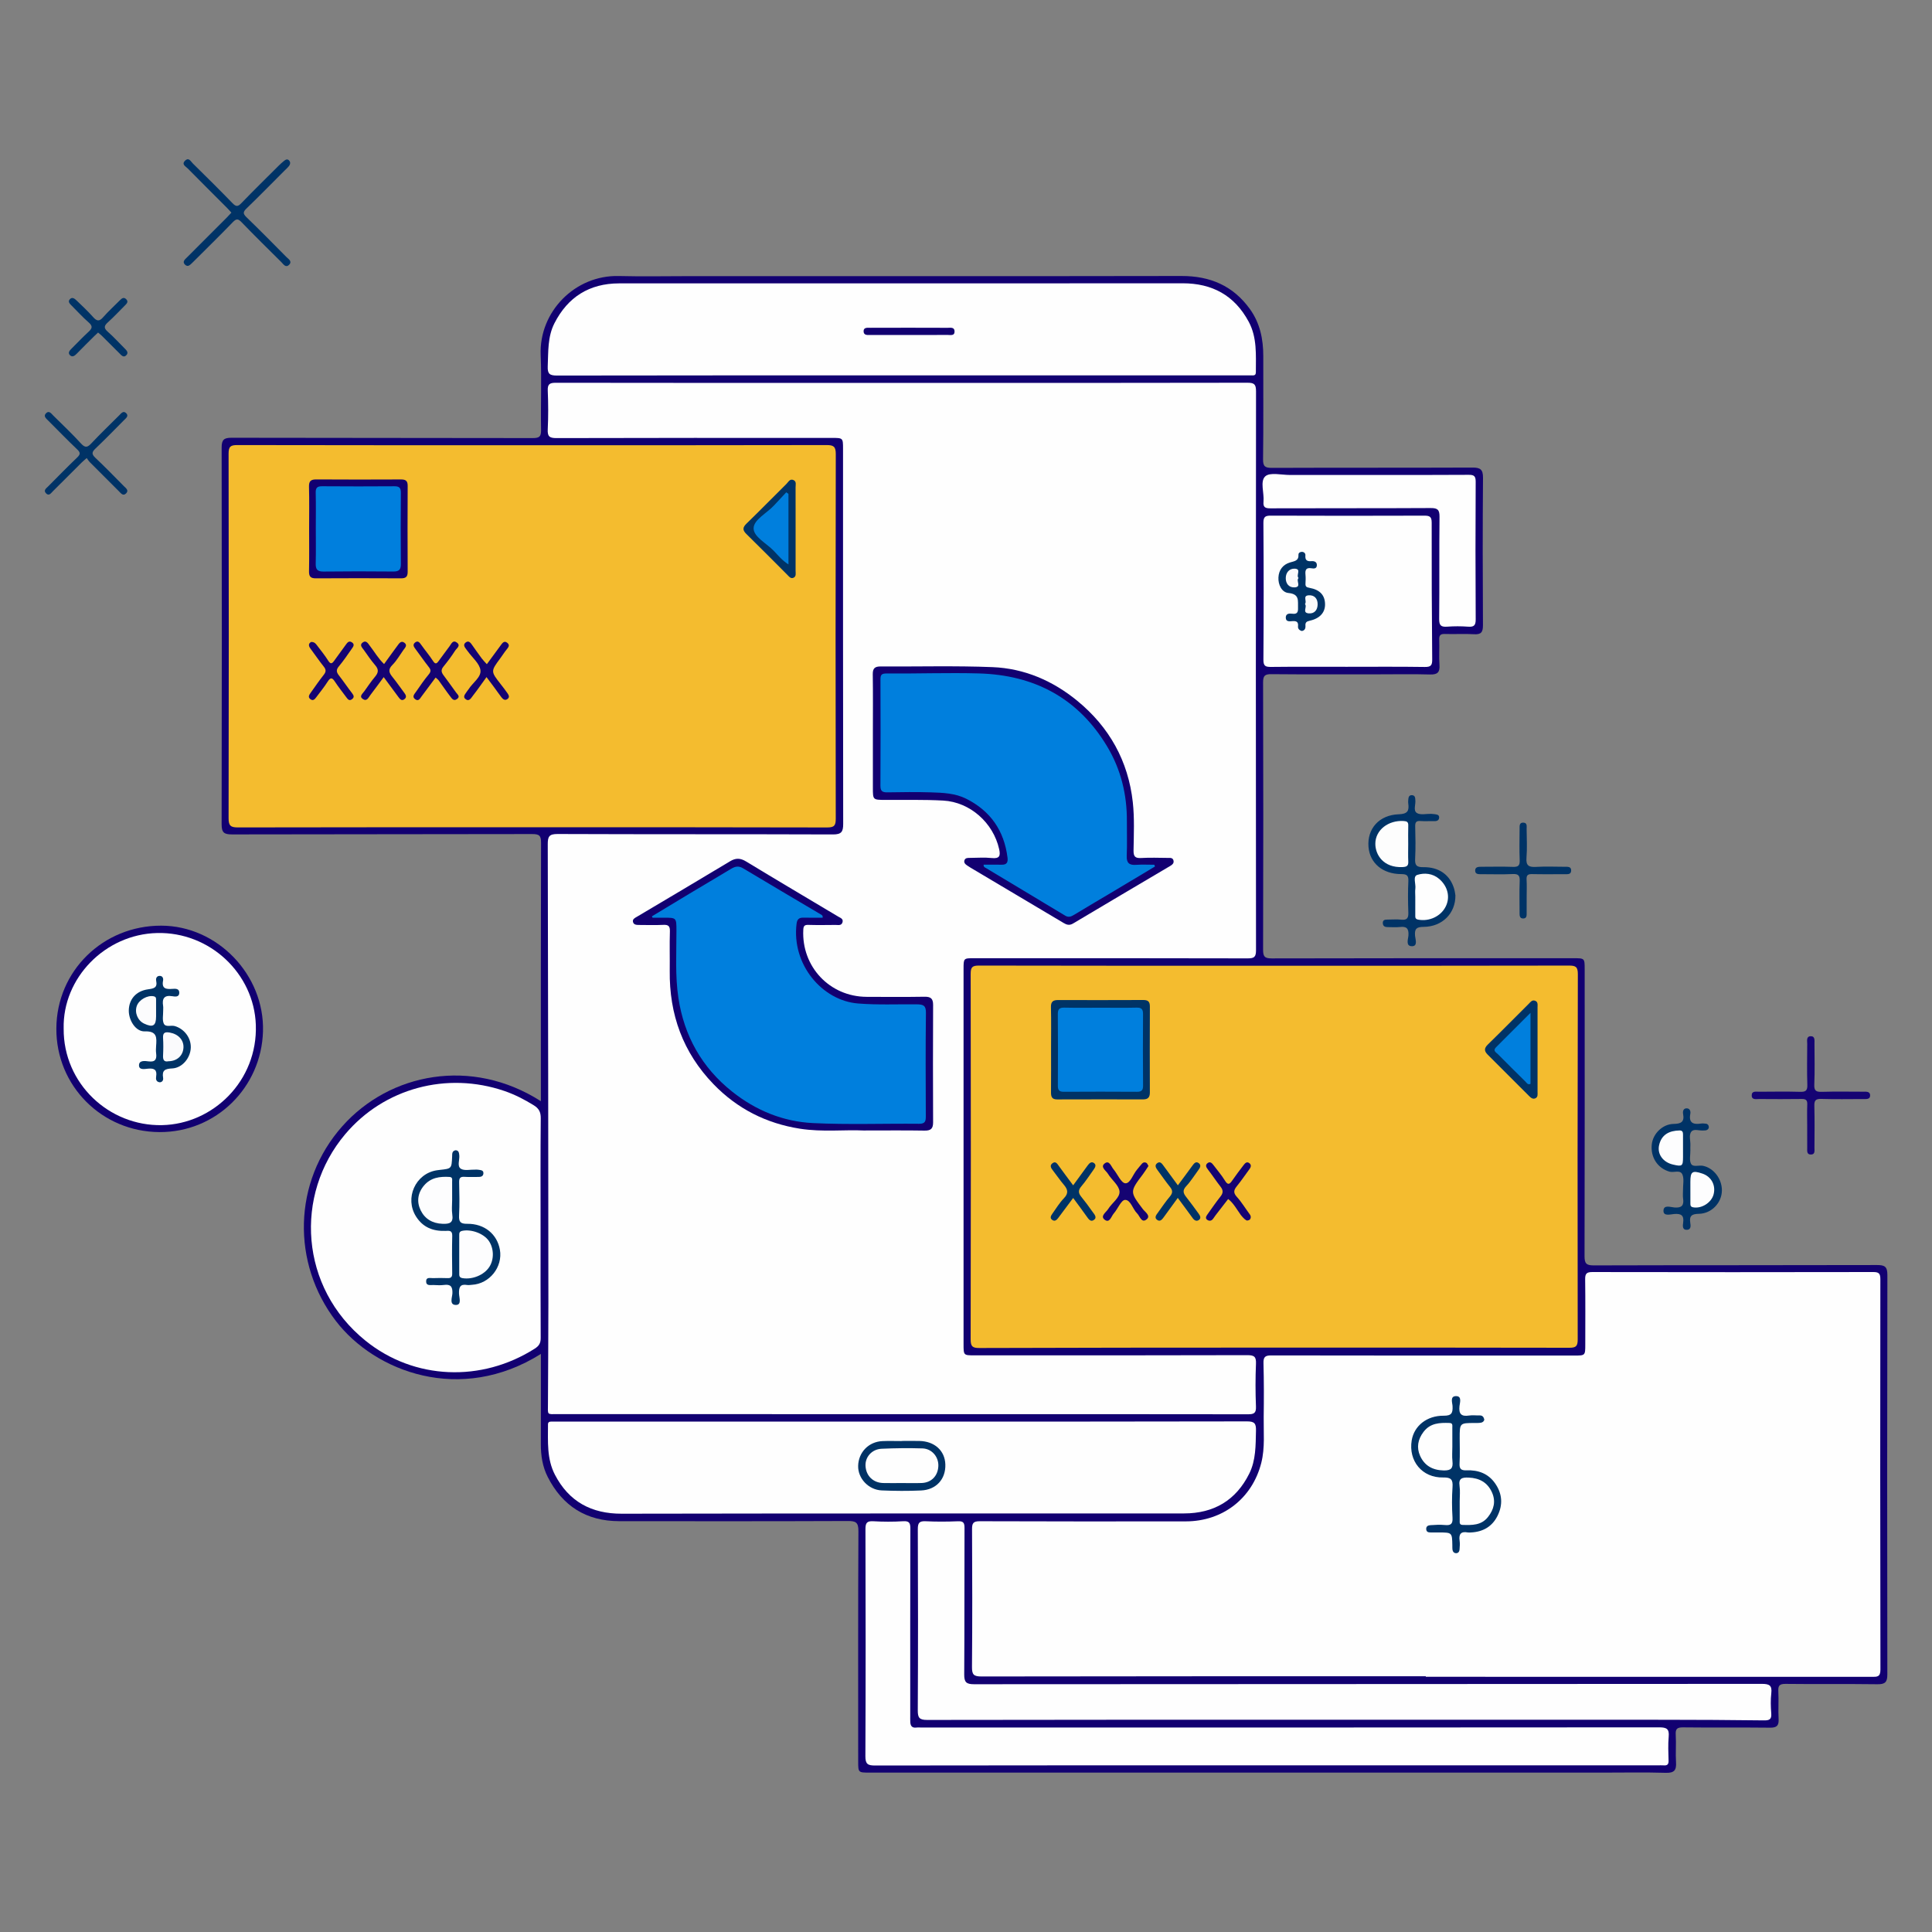 <?xml version="1.0" encoding="iso-8859-1"?>
<!-- Generator: Adobe Illustrator 23.0.5, SVG Export Plug-In . SVG Version: 6.00 Build 0)  -->
<svg version="1.1" id="Layer_1" xmlns="http://www.w3.org/2000/svg" xmlns:xlink="http://www.w3.org/1999/xlink" x="0px" y="0px"
	 viewBox="0 0 1200 1200" style="enable-background:new 0 0 1200 1200;" xml:space="preserve">
<rect x="0" y="0" width="1200" height="1200" fill="#808080" stroke="none"/>
<g>
	<path style="fill:#120071;" d="M335.948,840.953c-49.951,31.366-103.097,11.151-127.354-20.5
		c-27.415-35.772-26.794-86.304,4.08-120.99c29.334-32.955,80.175-43.047,123.273-15.484c0-1.719,0-3.112,0-4.506
		c0-51.995-0.063-103.991,0.112-155.985c0.015-4.433-1.067-5.448-5.459-5.437c-62.161,0.159-124.322,0.051-186.482,0.218
		c-4.95,0.013-6.477-1.139-6.467-6.294c0.166-77.992,0.159-155.985,0.011-233.978c-0.009-4.891,1.44-6.107,6.2-6.096
		c62.327,0.151,124.655,0.058,186.982,0.196c4.053,0.009,5.3-0.799,5.219-5.081c-0.295-15.491,0.406-31.012-0.232-46.483
		c-1.111-26.984,21.429-49.79,48.529-49.089c14.656,0.379,29.329,0.067,43.994,0.067c101.824,0,203.648,0.094,305.472-0.089
		c17.789-0.032,32.103,6.049,42.541,20.578c6.263,8.717,8.297,18.687,8.277,29.237c-0.039,21.323,0.146,42.649-0.136,63.968
		c-0.061,4.587,1.325,5.418,5.576,5.402c41.496-0.159,82.992-0.025,124.488-0.19c4.899-0.02,6.591,1.165,6.548,6.388
		c-0.251,30.495-0.206,60.994-0.03,91.49c0.025,4.366-1.125,5.911-5.6,5.632c-5.976-0.373-11.999,0.06-17.99-0.158
		c-2.891-0.105-3.672,0.86-3.562,3.64c0.205,5.158-0.232,10.351,0.145,15.49c0.336,4.575-1.12,6.166-5.819,6.032
		c-10.657-0.304-21.329-0.096-31.994-0.096c-22.165,0-44.33,0.109-66.493-0.099c-4.049-0.038-5.262,0.814-5.25,5.092
		c0.161,55.328,0.16,110.656,0.002,165.984c-0.012,4.318,0.922,5.479,5.387,5.467c62.494-0.168,124.988-0.115,187.482-0.113
		c6.867,0,6.872,0.007,6.873,6.807c0.008,59.396,0.065,118.792-0.081,178.187c-0.011,4.476,0.96,5.809,5.658,5.795
		c58.661-0.176,117.322-0.058,175.983-0.22c4.885-0.013,6.465,1.017,6.454,6.252c-0.18,82.659-0.167,165.318-0.025,247.977
		c0.008,4.839-1.348,6.209-6.164,6.142c-18.995-0.263-37.997,0.023-56.992-0.216c-3.914-0.049-4.747,1.125-4.551,4.735
		c0.306,5.65-0.152,11.341,0.167,16.99c0.233,4.115-1.032,5.52-5.289,5.471c-17.996-0.207-35.997,0.033-53.993-0.187
		c-3.764-0.046-4.841,0.899-4.611,4.645c0.346,5.645-0.19,11.345,0.175,16.987c0.316,4.876-1.022,6.75-6.311,6.593
		c-12.987-0.386-25.994-0.126-38.993-0.126c-151.819,0-303.639,0-455.458,0c-7.199,0-7.205-0.001-7.205-7.018
		c-0.002-47.659-0.106-95.319,0.143-142.977c0.028-5.419-1.603-6.302-6.557-6.282c-47.328,0.191-94.657,0.141-141.986,0.102
		c-20.434-0.017-35.244-9.359-44.448-27.495c-3.213-6.33-4.278-13.23-4.258-20.328C335.983,878.504,335.948,860.01,335.948,840.953z
		"/>
	<path style="fill:#120071;" d="M99.033,703.161c-35.801-0.188-64.226-28.764-64.03-64.369c0.197-35.794,29.03-63.869,65.058-63.846
		c34.996,0.022,64.31,30.61,63.283,65.703C162.327,675.354,134.286,703.346,99.033,703.161z"/>
	<path style="fill:#003366;" d="M903.978,556.128c0.125,11.18-8.169,19.445-19.628,19.562c-4.354,0.044-5.807,1.004-5.448,5.446
		c0.179,2.218,1.866,6.564-1.879,6.573c-4.173,0.01-2.339-4.482-2.204-6.833c0.246-4.284-1.278-5.585-5.331-5.096
		c-2.461,0.297-4.988,0.035-7.484,0.058c-1.688,0.015-3.012-0.458-3.116-2.397c-0.116-2.185,1.461-2.271,3.034-2.275
		c2.83-0.007,5.686-0.243,8.484,0.056c3.662,0.391,4.459-1.153,4.333-4.516c-0.245-6.483-0.292-12.992,0.015-19.47
		c0.172-3.645-1.145-4.311-4.499-4.326c-11.511-0.051-19.429-6.83-20.26-16.897c-0.926-11.209,6.561-19.846,18.811-20.254
		c5.493-0.183,6.503-2.156,5.886-6.702c-0.133-0.976-0.039-2,0.072-2.988c0.142-1.269,0.711-2.23,2.197-2.173
		c1.449,0.056,1.997,0.965,2.078,2.283c0.01,0.166-0.012,0.336,0.015,0.499c0.469,2.846-1.545,6.758,1.062,8.329
		c2.224,1.341,5.819,0.401,8.808,0.487c0.663,0.019,1.33,0.071,1.983,0.177c1.294,0.21,2.956,0.227,2.969,1.983
		c0.013,1.835-1.304,2.424-3.077,2.367c-2.827-0.09-5.673,0.151-8.485-0.073c-2.69-0.214-3.383,0.784-3.315,3.375
		c0.173,6.654,0.312,13.329-0.037,19.97c-0.212,4.043,0.754,5.384,5.074,5.319c9.856-0.148,16.597,4.855,19.15,13.421
		C903.653,553.613,903.819,555.283,903.978,556.128z"/>
	<path style="fill:#003366;" d="M1069.502,739.465c-0.076,7.563-6.377,14.315-14.281,14.453c-4.269,0.075-6.077,1.142-5.365,5.585
		c0.268,1.675,0.613,4.195-1.966,4.358c-3.067,0.194-2.715-2.568-2.456-4.372c0.654-4.544-1.167-5.797-5.513-5.452
		c-2.325,0.185-6.663,1.528-6.706-1.859c-0.053-4.146,4.461-2.362,6.794-2.186c4.531,0.34,6.031-1.24,5.395-5.578
		c-0.263-1.793-0.027-3.657-0.047-5.488c-0.035-3.158,0.766-6.675-0.364-9.381c-1.334-3.195-5.333-1.014-8.087-1.819
		c-7.25-2.12-11.763-8.763-10.969-16.791c0.662-6.688,6.664-12.75,13.599-12.846c4.594-0.064,6.794-1.226,5.877-6.161
		c-0.316-1.698,0.139-3.642,2.386-3.512c1.772,0.102,2.404,1.753,2.09,3.379c-1.108,5.725,1.868,6.797,6.634,6.07
		c0.971-0.148,1.996-0.021,2.988,0.071c1.159,0.108,1.786,0.921,1.864,1.976c0.081,1.106-0.622,1.846-1.683,2.133
		c-0.472,0.128-0.993,0.065-1.489,0.12c-2.603,0.285-6.058-1.238-7.627,0.666c-1.806,2.19-0.461,5.744-0.646,8.697
		c-0.062,0.995-0.025,1.998-0.007,2.996c0.052,2.825-0.78,6.143,0.427,8.339c1.233,2.246,4.855,0.724,7.386,1.237
		C1064.36,725.442,1069.575,732.184,1069.502,739.465z"/>
	<path style="fill:#003366;" d="M143.728,132.074c-1.048-1.142-1.892-2.13-2.808-3.048c-8.122-8.14-16.289-16.235-24.355-24.431
		c-1.215-1.234-3.958-2.462-1.629-4.776c2.319-2.304,3.524,0.414,4.774,1.646c8.307,8.189,16.62,16.377,24.727,24.762
		c2.176,2.251,3.33,2.186,5.464-0.024c7.638-7.913,15.494-15.614,23.285-23.378c1.057-1.053,2.175-2.055,3.342-2.984
		c0.95-0.756,2.056-1.291,3.078-0.102c0.887,1.032,0.73,2.242,0.002,3.22c-0.788,1.059-1.813,1.944-2.754,2.886
		c-7.891,7.899-15.707,15.877-23.733,23.636c-2.185,2.112-2.315,3.231-0.04,5.424c8.396,8.095,16.568,16.424,24.785,24.703
		c1.309,1.319,3.809,2.715,1.703,4.84c-2.113,2.131-3.532-0.362-4.849-1.669c-8.281-8.216-16.604-16.395-24.705-24.786
		c-2.15-2.227-3.259-2.228-5.4-0.006c-7.514,7.8-15.266,15.37-22.929,23.026c-0.707,0.706-1.397,1.432-2.134,2.106
		c-1.324,1.209-2.733,3.084-4.605,1.297c-1.934-1.846-0.097-3.262,1.191-4.551c8.244-8.254,16.498-16.497,24.74-24.753
		C141.791,134.196,142.651,133.224,143.728,132.074z"/>
	<path style="fill:#150473;" d="M1122.474,698.991c-0.002-4.327-0.131-8.66,0.047-12.98c0.108-2.617-0.789-3.452-3.403-3.412
		c-8.819,0.133-17.642,0.08-26.462,0.024c-1.857-0.012-4.624,0.724-4.635-2.24c-0.011-2.951,2.739-2.276,4.614-2.287
		c8.488-0.05,16.981-0.181,25.462,0.056c3.393,0.095,4.588-0.708,4.469-4.322c-0.28-8.479-0.118-16.974-0.067-25.462
		c0.011-1.874-0.707-4.663,2.136-4.749c2.831-0.085,2.365,2.617,2.367,4.57c0.009,8.488,0.253,16.987-0.106,25.46
		c-0.168,3.966,1.202,4.614,4.744,4.507c8.481-0.256,16.974-0.086,25.462-0.08c1.974,0.001,4.581-0.336,4.47,2.484
		c-0.095,2.415-2.571,2.081-4.38,2.083c-8.655,0.009-17.316,0.198-25.961-0.087c-3.623-0.119-4.398,1.067-4.304,4.457
		c0.239,8.648,0.099,17.307,0.063,25.962c-0.007,1.736,0.531,4.132-2.227,4.129c-2.727-0.002-2.248-2.387-2.268-4.133
		C1122.44,708.312,1122.475,703.651,1122.474,698.991z"/>
	<path style="fill:#003366;" d="M53.864,284.521c-1.28,1.115-2.169,1.805-2.96,2.592c-6.015,5.989-11.994,12.014-18.027,17.983
		c-1.211,1.199-2.512,3.372-4.427,1.167c-1.555-1.791,0.317-3,1.432-4.124c5.978-6.026,11.913-12.098,18.039-17.969
		c1.997-1.914,2.17-2.998,0.057-5.007c-6.149-5.846-12.048-11.955-18.055-17.951c-1.297-1.295-3.148-2.707-1.329-4.535
		c1.908-1.917,3.252,0.199,4.486,1.422c5.791,5.741,11.74,11.343,17.227,17.364c2.687,2.948,4.104,2.395,6.513-0.17
		c5.581-5.941,11.469-11.593,17.245-17.35c1.153-1.15,2.448-2.963,4.144-1.465c2.058,1.818,0.064,3.229-1.185,4.485
		c-5.867,5.901-11.664,11.878-17.694,17.608c-2.283,2.169-2.567,3.464-0.098,5.78c6.066,5.691,11.839,11.694,17.703,17.598
		c1.238,1.246,3.281,2.603,1.379,4.507c-1.893,1.895-3.243-0.119-4.497-1.367c-6.015-5.988-12.021-11.984-18.001-18.007
		C55.113,286.376,54.594,285.491,53.864,284.521z"/>
	<path style="fill:#003366;" d="M948.239,556.774c-0.001,3.329,0.018,6.657-0.009,9.986c-0.013,1.634,0.265,3.706-2.135,3.728
		c-2.325,0.021-2.261-1.949-2.26-3.647c0.001-6.491-0.191-12.989,0.077-19.469c0.141-3.402-0.67-4.665-4.314-4.49
		c-6.476,0.311-12.977,0.085-19.468,0.088c-1.676,0.001-3.753,0.149-3.872-2.046c-0.139-2.566,2.082-2.556,3.949-2.56
		c6.491-0.014,12.987-0.161,19.47,0.06c3.165,0.108,4.386-0.665,4.238-4.084c-0.28-6.479-0.105-12.978-0.064-19.468
		c0.011-1.775-0.304-4.105,2.471-3.915c2.416,0.166,1.878,2.368,1.893,3.921c0.059,5.991,0.391,12.012-0.09,17.965
		c-0.395,4.89,1.538,5.842,5.879,5.599c5.973-0.334,11.978-0.108,17.969-0.068c1.794,0.012,4.071-0.226,3.899,2.523
		c-0.145,2.316-2.177,2.067-3.83,2.069c-6.823,0.007-13.649,0.107-20.469-0.05c-2.604-0.06-3.539,0.729-3.383,3.376
		C948.395,549.775,948.24,553.279,948.239,556.774z"/>
	<path style="fill:#003366;" d="M60.911,206.545c-0.941,0.884-1.671,1.535-2.363,2.225c-3.659,3.647-7.343,7.27-10.942,10.974
		c-1.304,1.343-2.765,2.324-4.231,0.782c-1.288-1.355-0.227-2.719,0.934-3.861c3.564-3.506,6.967-7.185,10.658-10.551
		c2.3-2.097,2.796-3.512,0.135-5.823c-3.765-3.269-7.133-6.996-10.668-10.531c-1.078-1.078-2.414-2.337-1.127-3.822
		c1.527-1.762,3.116-0.4,4.291,0.724c3.492,3.339,7.023,6.663,10.234,10.264c2.247,2.52,3.783,2.932,6.211,0.143
		c3.276-3.761,7.029-7.105,10.531-10.673c1.19-1.212,2.406-1.966,3.825-0.542c1.511,1.516,0.376,2.682-0.728,3.785
		c-3.537,3.532-6.942,7.212-10.654,10.549c-2.378,2.137-2.693,3.561-0.107,5.827c3.627,3.179,6.888,6.774,10.305,10.193
		c1.307,1.308,2.988,2.791,1.104,4.556c-1.678,1.572-2.996-0.179-4.146-1.315c-3.674-3.632-7.306-7.306-10.974-10.944
		C62.52,207.835,61.748,207.258,60.911,206.545z"/>
	<path style="fill:#FEFEFE;" d="M560.243,237.837c71.499,0,142.999,0.045,214.497-0.11c4.379-0.009,5.407,1.002,5.402,5.397
		c-0.138,115.665-0.134,231.33-0.009,346.995c0.005,4.153-0.972,5.158-5.137,5.147c-56.665-0.154-113.331-0.104-169.996-0.103
		c-6.505,0-6.514,0.006-6.514,6.711c-0.002,77.666-0.002,155.332-0.001,232.997c0,6.961,0.005,6.964,6.762,6.964
		c56.499,0.001,112.999,0.061,169.498-0.116c4.457-0.014,5.548,1.098,5.365,5.44c-0.371,8.818-0.356,17.672-0.003,26.491
		c0.165,4.116-1.276,4.794-4.995,4.787c-64.666-0.107-129.332-0.077-193.998-0.077c-78.166,0-156.332,0.006-234.497-0.011
		c-7.151-0.002-6.287,0.796-6.267-6.487c0.057-20.827,0.284-41.654,0.27-62.481c-0.063-94.993-0.149-189.986-0.391-284.978
		c-0.012-4.827,0.839-6.406,6.141-6.385c56.998,0.23,113.998,0.066,170.997,0.272c5.261,0.019,6.366-1.648,6.358-6.511
		c-0.127-77.666-0.087-155.332-0.093-232.997c0-6.78-0.022-6.782-6.996-6.783c-56.999-0.001-113.999-0.06-170.998,0.115
		c-4.468,0.014-5.623-1.103-5.414-5.476c0.381-7.982,0.345-16.005,0.009-23.99c-0.17-4.051,1.17-4.9,5.009-4.894
		C416.912,237.867,488.578,237.837,560.243,237.837z"/>
	<path style="fill:#FEFEFE;" d="M885.588,1041.163c-91.998,0-183.996-0.045-275.993,0.126c-4.9,0.009-5.921-1.233-5.88-5.974
		c0.246-28.497,0.194-56.998,0.037-85.497c-0.021-3.784,0.778-4.969,4.814-4.953c42.665,0.164,85.331,0.134,127.997,0.089
		c22.938-0.024,41.355-14.359,46.876-36.474c2.327-9.32,1.333-18.87,1.462-28.325c0.153-11.149,0.165-22.307-0.132-33.451
		c-0.106-3.955,1.094-4.835,4.933-4.827c62.665,0.126,125.33,0.09,187.996,0.089c6.927,0,6.936-0.004,6.939-6.899
		c0.006-13.5,0.11-27.001-0.072-40.498c-0.047-3.452,0.901-4.489,4.438-4.482c58.165,0.107,116.331,0.108,174.496-0.003
		c3.525-0.007,4.419,0.953,4.415,4.441c-0.099,80.831-0.124,161.663,0.048,242.494c0.01,4.709-2.163,4.499-5.399,4.498
		c-92.324-0.04-184.649-0.032-276.973-0.032C885.588,1041.378,885.588,1041.27,885.588,1041.163z"/>
	<path style="fill:#F4BC2F;" d="M330.768,513.835c-60.98,0-121.959-0.046-182.939,0.095c-4.445,0.01-5.861-0.946-5.85-5.687
		c0.163-75.474,0.162-150.949-0.002-226.424c-0.01-4.55,1.296-5.39,5.538-5.381c61.646,0.138,123.292,0.095,184.938,0.095
		c60.298,0,120.595,0.045,180.893-0.094c4.376-0.01,5.784,0.872,5.774,5.597c-0.169,75.474-0.158,150.949-0.017,226.424
		c0.008,4.314-0.899,5.504-5.396,5.491C452.727,513.778,391.747,513.835,330.768,513.835z"/>
	<path style="fill:#F4BC2F;" d="M792.018,599.835c60.823,0,121.646,0.044,182.469-0.095c4.22-0.01,5.552,0.767,5.54,5.35
		c-0.193,75.653-0.208,151.307-0.087,226.961c0.007,4.327-1.327,5.078-5.307,5.07c-62.954-0.129-125.907-0.117-188.861-0.095
		c-59.154,0.021-118.308,0.038-177.461,0.249c-4.384,0.016-5.43-1.016-5.421-5.415c0.153-75.654,0.147-151.308,0.009-226.962
		c-0.008-4.156,0.99-5.173,5.156-5.163C669.376,599.881,730.697,599.835,792.018,599.835z"/>
	<path style="fill:#FEFEFE;" d="M560.502,233.162c-71.493,0-142.986-0.039-214.479,0.095c-4.405,0.008-6.016-0.855-5.814-5.63
		c0.388-9.151-0.134-18.435,4.169-26.865c8.319-16.298,21.706-24.712,40.111-24.75c23.998-0.05,47.995-0.012,71.993-0.012
		c92.658,0,185.316,0.055,277.973-0.047c18.529-0.02,32.365,7.535,41.156,23.906c5.286,9.844,4.409,20.641,4.432,31.277
		c0.003,1.485-0.59,2.099-2.063,2.032c-1.33-0.061-2.666-0.005-3.999-0.005C702.821,233.163,631.662,233.162,560.502,233.162z"/>
	<path style="fill:#FEFEFE;" d="M560.155,882.967c71.464,0,142.929,0.052,214.393-0.12c4.69-0.011,5.667,1.33,5.565,5.719
		c-0.213,9.154-0.008,18.372-4.202,26.778c-8.285,16.606-22.026,24.661-40.471,24.674c-56.471,0.041-112.943-0.003-169.414,0.018
		c-59.969,0.023-119.938,0.034-179.907,0.155c-18.646,0.038-32.742-7.429-41.441-24.206c-5.13-9.892-4.294-20.656-4.315-31.279
		c-0.003-1.275,0.751-1.721,1.9-1.726c1.333-0.006,2.665-0.013,3.998-0.013C417.559,882.967,488.857,882.967,560.155,882.967z"/>
	<path style="fill:#FEFEFE;" d="M335.764,762.495c0,22.816-0.064,45.633,0.073,68.449c0.019,3.203-0.921,4.956-3.705,6.727
		c-32.992,20.98-74.769,19.54-105.115-4.942c-40.854-32.959-44.408-90.555-12.604-128.257c24.125-28.599,63.123-39.07,98.884-26.844
		c6.406,2.19,12.451,5.305,18.249,8.894c3.135,1.94,4.366,4.171,4.328,8.026C335.65,717.194,335.764,739.845,335.764,762.495z"/>
	<path style="fill:#FEFEFE;" d="M786.56,1096.486c-80.979,0-161.958-0.04-242.937,0.104c-4.607,0.008-6.14-0.804-6.117-5.842
		c0.222-46.987,0.179-93.975,0.043-140.962c-0.011-3.868,0.903-5.141,4.876-4.912c6.145,0.355,12.344,0.387,18.483-0.011
		c3.994-0.259,4.543,1.221,4.531,4.758c-0.124,38.656-0.078,77.313-0.077,115.97c0,1.333-0.034,2.668,0.029,3.998
		c0.111,2.328,1.047,3.767,3.711,3.436c1.149-0.142,2.33-0.023,3.496-0.023c152.627,0,305.254,0.025,457.881-0.119
		c4.714-0.005,6.414,0.947,5.969,5.825c-0.45,4.934-0.192,9.943-0.074,14.914c0.051,2.178-0.733,3.044-2.881,2.88
		c-1.325-0.101-2.665-0.015-3.998-0.015C948.518,1096.486,867.539,1096.486,786.56,1096.486z"/>
	<path style="fill:#FEFEFE;" d="M835.32,1068.162c-86.469,0-172.938-0.049-259.406,0.126c-4.984,0.01-5.89-1.398-5.864-6.069
		c0.203-37.485,0.18-74.973,0.017-112.458c-0.017-3.977,1.052-5.074,4.945-4.884c6.648,0.324,13.332,0.281,19.985,0.009
		c3.327-0.136,4.089,0.918,4.076,4.132c-0.122,30.322,0.029,60.646-0.178,90.967c-0.032,4.745,1.191,6.124,6.046,6.12
		c163.108-0.127,326.216-0.082,489.323-0.222c4.742-0.004,6.488,0.941,5.914,5.869c-0.479,4.109-0.346,8.338-0.023,12.478
		c0.281,3.604-1.041,4.373-4.45,4.331c-20.817-0.26-41.637-0.372-62.456-0.384C967.272,1068.137,901.296,1068.162,835.32,1068.162z"
		/>
	<path style="fill:#FEFEFE;" d="M836.494,414.162c-15.657,0-31.316-0.1-46.971,0.077c-3.488,0.04-4.822-0.497-4.794-4.493
		c0.204-28.315,0.209-56.633-0.005-84.948c-0.03-4.025,1.363-4.534,4.799-4.522c31.715,0.112,63.431,0.12,95.147,0.007
		c3.346-0.012,4.584,0.655,4.578,4.324c-0.048,28.31,0.061,56.62,0.321,84.929c0.034,3.649-0.749,4.786-4.605,4.728
		C868.81,414.023,852.651,414.162,836.494,414.162z"/>
	<path style="fill:#FEFEFE;" d="M850.706,295c20.479,0,40.959,0.08,61.437-0.079c3.412-0.026,4.45,0.762,4.43,4.329
		c-0.155,28.47-0.171,56.942,0.012,85.412c0.025,3.866-1.115,4.839-4.746,4.575c-4.306-0.313-8.67-0.316-12.976-0.001
		c-3.769,0.276-5.015-0.713-4.97-4.779c0.231-21.143-0.03-42.291,0.218-63.433c0.053-4.487-1.239-5.491-5.584-5.466
		c-33.196,0.188-66.393,0.053-99.589,0.176c-3.264,0.012-4.448-0.811-4.144-4.117c0.497-5.407-2.275-12.671,1.07-15.741
		c2.931-2.689,10.097-0.847,15.392-0.86C817.739,294.973,834.222,295,850.706,295z"/>
	<path style="fill:#FEFEFE;" d="M39.542,638.918c-0.73-31.489,25.783-58.631,58.024-59.402
		c32.715-0.782,60.246,25.104,61.336,57.086c1.18,34.651-26.452,61.577-58.253,62.243C67.633,699.537,39.309,672.96,39.542,638.918z
		"/>
	<path style="fill:#FDFDFD;" d="M874.664,524.214c0,3.646-0.133,7.298,0.044,10.936c0.131,2.689-1.015,3.274-3.502,3.397
		c-11.945,0.591-17-7.673-16.96-14.529c0.05-8.507,8.055-14.65,17.579-14.075c2.096,0.126,2.952,0.647,2.875,2.838
		C874.567,516.587,874.664,520.402,874.664,524.214z"/>
	<path style="fill:#FEFEFE;" d="M879.056,556.946c-0.001-1.666-0.185-3.358,0.04-4.993c0.407-2.955-1.698-7.613,1.2-8.54
		c4.389-1.403,9.574-0.989,13.634,2.521c5.288,4.573,6.906,11.187,4.114,16.962c-3.003,6.211-10.179,9.572-17.12,8.319
		c-1.976-0.357-1.867-1.436-1.867-2.773C879.056,564.611,879.056,560.779,879.056,556.946z"/>
	<path style="fill:#FDFDFE;" d="M1049.925,739.052c-0.003-1.655-0.003-3.31-0.003-4.965c0.002-6.441,1.197-7.262,7.486-5.142
		c5.543,1.868,8.426,7.246,6.931,12.926c-1.37,5.205-7.539,8.978-12.687,8.015c-1.665-0.312-1.713-1.21-1.719-2.393
		C1049.917,744.679,1049.927,741.866,1049.925,739.052z"/>
	<path style="fill:#FDFDFE;" d="M1045.356,713.115c0.004,1.82,0.008,3.64,0.003,5.46c-0.015,5.773-0.462,6.107-6.321,4.737
		c-6.049-1.415-9.744-6.411-8.566-11.885c1.468-6.824,6.454-9.155,12.706-9.273c1.876-0.035,2.173,1.063,2.174,2.523
		C1045.353,707.489,1045.352,710.302,1045.356,713.115z"/>
	<path style="fill:#120071;" d="M536.313,702.163c-11.481-0.578-25.489,1.076-39.396-1.097c-20.992-3.279-39.004-12.404-53.775-27.7
		c-18.942-19.616-27.473-43.296-27.157-70.383c0.095-8.159-0.162-16.327,0.099-24.479c0.109-3.393-1.026-4.212-4.196-4.055
		c-4.984,0.246-9.989,0.071-14.986,0.056c-1.529-0.005-3.255-0.064-3.72-1.812c-0.481-1.809,1.133-2.516,2.431-3.287
		c19.291-11.457,38.611-22.866,57.83-34.445c3.552-2.14,6.376-2.068,9.957,0.108c18.996,11.544,38.149,22.83,57.225,34.242
		c1.335,0.799,3.365,1.374,2.648,3.608c-0.694,2.162-2.69,1.559-4.262,1.574c-5.662,0.054-11.328,0.135-16.986-0.029
		c-2.445-0.071-2.977,0.764-3.091,3.121c-1.105,22.845,16.399,41.458,39.305,41.566c11.991,0.057,23.984,0.132,35.972-0.061
		c3.837-0.062,5.378,1.088,5.359,5.078c-0.114,24.315-0.109,48.63-0.004,72.945c0.017,3.92-1.416,5.193-5.314,5.124
		C562.432,702.031,550.606,702.163,536.313,702.163z"/>
	<path style="fill:#120071;" d="M542.162,455.346c0-12.163,0.121-24.328-0.072-36.489c-0.06-3.764,1.304-4.93,4.922-4.907
		c23.157,0.152,46.342-0.515,69.465,0.418c19.71,0.796,37.419,8.421,52.681,20.945c19.859,16.298,31.63,37.379,34.444,62.946
		c1.088,9.883,0.616,19.961,0.464,29.945c-0.057,3.768,0.989,4.935,4.749,4.715c5.48-0.32,10.992-0.11,16.49-0.06
		c1.432,0.013,3.202-0.289,3.602,1.77c0.303,1.558-0.776,2.461-1.957,3.16c-20.161,11.932-40.35,23.818-60.467,35.823
		c-2.276,1.358-3.967,0.79-5.916-0.37c-19.251-11.461-38.519-22.894-57.78-34.338c-0.569-0.338-1.127-0.699-1.675-1.07
		c-1.261-0.854-2.672-1.783-2.051-3.546c0.53-1.503,2.096-1.434,3.431-1.44c4.499-0.019,9.038-0.386,13.485,0.089
		c4.908,0.525,5.534-1.387,4.598-5.568c-3.637-16.247-17.992-29.19-34.694-30.116c-11.961-0.664-23.978-0.337-35.97-0.407
		c-7.749-0.045-7.75-0.009-7.75-7.51C542.162,478.006,542.162,466.676,542.162,455.346z"/>
	<path style="fill:#003366;" d="M921.929,881.724c-0.229,1.231-1.159,1.767-2.109,1.937c-1.296,0.231-2.65,0.169-3.98,0.175
		c-9.197,0.042-9.197,0.037-9.197,9.441c0,5.166,0.211,10.344-0.074,15.494c-0.19,3.417,0.7,4.618,4.322,4.479
		c7.156-0.273,13.44,1.905,17.76,8.111c4.489,6.448,4.914,13.294,1.461,20.207c-3.332,6.67-9.066,9.915-16.468,10.269
		c-0.665,0.032-1.352,0.109-1.996-0.012c-4.274-0.8-5.643,1.065-5.051,5.145c0.26,1.792,0.094,3.665-0.041,5.489
		c-0.093,1.259-0.827,2.308-2.2,2.254c-1.294-0.051-2.07-0.986-2.212-2.293c-0.09-0.825-0.05-1.664-0.065-2.496
		c-0.15-8.082-0.15-8.082-8.501-8.083c-1.666,0-3.333-0.004-4.999-0.007c-1.453-0.002-2.647-0.288-2.729-2.116
		c-0.084-1.866,1.365-2.31,2.597-2.401c2.984-0.22,6.014-0.374,8.982-0.094c3.572,0.337,4.997-0.546,4.754-4.513
		c-0.386-6.309-0.431-12.681,0.005-18.984c0.324-4.686-0.812-6.144-5.81-6.035c-13.033,0.283-21.656-10.248-19.533-23.061
		c1.477-8.913,9.322-15.397,19.871-15.302c4.918,0.044,5.681-1.689,5.495-5.889c-0.098-2.213-1.806-6.395,2.363-6.273
		c3.529,0.103,2.178,4.077,1.943,6.184c-0.546,4.889,1.157,6.613,5.967,5.864c2.115-0.329,4.326,0.008,6.49-0.07
		C920.873,879.076,921.561,880.2,921.929,881.724z"/>
	<path style="fill:#120071;" d="M192,328.317c0-8.659,0.157-17.322-0.076-25.974c-0.096-3.576,1.177-4.586,4.591-4.563
		c17.483,0.12,34.968,0.094,52.451,0.017c2.858-0.013,4.262,0.722,4.245,3.911c-0.098,17.816-0.096,35.634,0,53.45
		c0.016,3.064-1.115,4.065-4.111,4.05c-17.65-0.09-35.301-0.102-52.951,0.005c-3.313,0.02-4.276-1.219-4.211-4.423
		C192.117,345.97,192,337.142,192,328.317z"/>
	<path style="fill:#003366;" d="M494.168,328.605c0,8.641,0.016,17.281-0.014,25.922c-0.006,1.596,0.559,3.602-1.429,4.374
		c-1.674,0.651-2.697-0.864-3.741-1.907c-8.464-8.455-16.867-16.974-25.416-25.342c-2.506-2.453-2.294-4.119,0.176-6.511
		c8.354-8.091,16.476-16.422,24.75-24.597c1.192-1.177,2.134-3.421,4.408-2.346c1.906,0.901,1.236,2.903,1.245,4.484
		C494.192,311.323,494.168,319.964,494.168,328.605z"/>
	<path style="fill:#150372;" d="M270.556,420.851c-2.993,4.01-5.893,7.845-8.732,11.725c-0.992,1.356-1.863,3.176-3.859,1.797
		c-2.301-1.589-0.573-3.261,0.408-4.671c2.56-3.679,5.078-7.412,7.948-10.843c1.544-1.846,1.279-2.944-0.056-4.637
		c-2.857-3.622-5.456-7.447-8.232-11.135c-0.974-1.294-1.849-2.617-0.358-3.899c1.795-1.543,2.842-0.256,3.914,1.272
		c2.376,3.385,5.092,6.541,7.324,10.012c1.4,2.178,2.226,1.92,3.527,0.108c2.225-3.099,4.551-6.125,6.799-9.207
		c1.142-1.566,2.067-4.071,4.513-2.28c2.644,1.937-0.145,3.595-1.029,4.979c-2.231,3.491-4.73,6.831-7.356,10.04
		c-1.598,1.954-1.238,3.481,0.088,5.26c2.661,3.57,5.253,7.192,7.861,10.803c0.912,1.264,2.732,2.496,0.45,4.07
		c-2.058,1.419-3.133-0.415-4.055-1.609c-2.519-3.26-4.806-6.699-7.239-10.027C272.002,421.966,271.283,421.506,270.556,420.851z"/>
	<path style="fill:#150372;" d="M193.253,398.728c2.283-0.054,3.077,1.388,3.957,2.52c2.326,2.994,4.677,5.993,6.702,9.19
		c1.432,2.26,2.367,1.748,3.609,0.023c2.423-3.363,4.899-6.689,7.311-10.06c0.924-1.292,1.894-2.552,3.628-1.509
		c2.2,1.324,0.852,2.906-0.052,4.199c-2.565,3.671-5.083,7.4-7.956,10.824c-1.794,2.138-1.485,3.625,0.066,5.606
		c2.842,3.631,5.4,7.482,8.233,11.12c1.154,1.483,1.369,2.6-0.233,3.729c-1.54,1.084-2.429,0.034-3.256-1.084
		c-2.456-3.321-5.05-6.553-7.308-10.004c-1.763-2.696-2.797-2.45-4.442,0.118c-2.143,3.346-4.663,6.453-7.052,9.639
		c-0.919,1.226-1.964,2.515-3.662,1.233c-1.678-1.266-0.757-2.676,0.118-3.908c2.689-3.786,5.33-7.614,8.2-11.26
		c1.474-1.873,1.476-3.204-0.029-5.078c-2.886-3.596-5.458-7.442-8.229-11.132C191.49,401.073,191.548,399.695,193.253,398.728z"/>
	<path style="fill:#150272;" d="M302.181,420.555c-2.989,4.125-5.617,7.946-8.472,11.587c-1.021,1.301-2.228,3.7-4.306,2.273
		c-2.43-1.669-0.231-3.45,0.704-5.061c0.249-0.428,0.631-0.777,0.894-1.198c2.519-4.037,7.922-7.522,7.433-11.8
		c-0.477-4.17-5.064-7.87-7.849-11.774c-0.193-0.27-0.415-0.52-0.608-0.79c-1.044-1.465-2.752-3.142-0.76-4.713
		c2.005-1.582,3.205,0.363,4.275,1.88c1.906,2.702,3.799,5.414,5.776,8.063c0.876,1.173,1.942,2.205,3.118,3.52
		c3.025-4.124,5.848-7.994,8.697-11.845c1.003-1.355,2.095-2.966,3.995-1.429c1.84,1.489,0.662,2.836-0.467,4.219
		c-1.363,1.67-2.498,3.525-3.784,5.261c-6.097,8.23-6.097,8.22,0.228,16.287c1.425,1.818,2.845,3.645,4.149,5.549
		c0.741,1.081,1.513,2.406,0.085,3.514c-1.569,1.217-2.826,0.324-3.807-0.961c-1.508-1.975-2.922-4.022-4.397-6.023
		C305.612,425.114,304.113,423.136,302.181,420.555z"/>
	<path style="fill:#150272;" d="M238.557,412.455c2.815-3.881,5.493-7.642,8.254-11.343c1.065-1.428,2.277-3.452,4.359-1.904
		c2.146,1.595,0.34,3.194-0.677,4.621c-2.214,3.106-4.118,6.531-6.781,9.193c-2.849,2.848-2.082,4.854,0.043,7.453
		c2.609,3.191,4.912,6.63,7.402,9.92c1.015,1.34,1.578,2.684,0.034,3.878c-1.679,1.3-2.738-0.01-3.653-1.237
		c-2.963-3.972-5.892-7.968-9.209-12.463c-2.872,3.872-5.542,7.544-8.298,11.151c-1.133,1.483-2.127,4.083-4.54,2.543
		c-2.679-1.709-0.292-3.394,0.752-4.871c2.202-3.115,4.358-6.281,6.804-9.198c2.035-2.428,2.229-4.394,0.087-6.9
		c-2.568-3.004-4.845-6.268-7.103-9.521c-0.954-1.374-2.952-3.108-0.818-4.686c2.313-1.711,3.454,0.7,4.627,2.206
		C232.67,404.938,234.945,409.019,238.557,412.455z"/>
	<path style="fill:#003366;" d="M652.833,651.488c0-8.657,0.141-17.317-0.07-25.968c-0.083-3.396,1.35-4.379,4.387-4.373
		c17.646,0.036,35.292,0.063,52.938-0.027c2.995-0.015,4.135,1.015,4.121,4.053c-0.085,17.812-0.078,35.625-0.007,53.438
		c0.012,2.998-1.252,4.239-4.147,4.236c-17.813-0.02-35.625-0.047-53.438,0.023c-3.238,0.013-3.845-1.652-3.818-4.412
		C652.888,669.467,652.833,660.477,652.833,651.488z"/>
	<path style="fill:#003366;" d="M955.002,651.676c0,8.817,0,17.633-0.001,26.45c0,1.484,0.338,3.245-1.282,4.012
		c-1.807,0.855-3.099-0.517-4.272-1.687c-8.478-8.46-16.929-16.948-25.419-25.396c-2.183-2.173-2.289-3.956,0.082-6.265
		c8.578-8.358,16.971-16.905,25.464-25.35c1.017-1.012,1.988-2.471,3.741-1.912c2.132,0.679,1.676,2.587,1.679,4.197
		C955.01,634.375,955.002,643.025,955.002,651.676z"/>
	<path style="fill:#150372;" d="M774.452,758.113c-0.341-0.214-0.951-0.474-1.401-0.902c-0.841-0.8-1.68-1.632-2.361-2.566
		c-2.489-3.413-4.429-7.255-7.859-9.923c-2.622,3.388-5.248,6.773-7.861,10.167c-0.507,0.658-0.968,1.351-1.439,2.036
		c-0.901,1.312-2.178,1.619-3.467,0.886c-1.617-0.92-1.012-2.238-0.188-3.391c2.703-3.781,5.311-7.641,8.207-11.271
		c1.771-2.22,1.7-3.942-0.012-6.118c-2.759-3.506-5.184-7.275-7.936-10.786c-1.13-1.441-1.531-2.739-0.057-3.832
		c1.591-1.179,2.732,0.043,3.682,1.314c2.372,3.172,5.011,6.18,7.059,9.549c1.876,3.087,2.971,2.229,4.565-0.073
		c2.268-3.276,4.671-6.462,7.096-9.625c0.8-1.044,1.87-2.239,3.339-1.236c1.56,1.065,1.264,2.454,0.212,3.862
		c-2.582,3.456-4.964,7.069-7.684,10.41c-1.925,2.365-2.592,4.088-0.154,6.751c2.987,3.263,5.279,7.157,7.943,10.724
		c0.663,0.887,0.944,1.697,0.565,2.742C776.361,757.765,775.601,757.982,774.452,758.113z"/>
	<path style="fill:#150372;" d="M713.334,724.218c-1.134,1.693-2.156,3.388-3.34,4.962c-8.366,11.119-8.275,11.035-0.113,21.87
		c1.319,1.75,5.249,4.181,2.097,6.484c-3.022,2.209-3.975-2.179-5.699-3.867c-2.797-2.74-3.999-8.492-7.508-8.382
		c-2.404,0.075-4.495,5.598-7.006,8.438c-1.555,1.759-2.522,6.246-5.649,3.859c-2.964-2.262,0.974-4.646,2.185-6.629
		c2.306-3.776,7.372-7.05,7.049-10.936c-0.317-3.824-4.908-7.184-7.209-10.998c-1.174-1.947-5.083-4.228-1.824-6.525
		c2.752-1.939,3.851,2.033,5.309,3.766c2.533,3.011,4.702,8.505,7.33,8.694c3.092,0.222,4.728-5.532,7.269-8.475
		c1.086-1.258,2.048-2.627,3.189-3.83c0.746-0.787,1.835-0.918,2.742-0.293C712.63,722.684,712.838,723.4,713.334,724.218z"/>
	<path style="fill:#003366;" d="M731.541,744.032c-2.986,4.119-5.783,8.027-8.64,11.889c-0.985,1.331-2.209,3.066-4.027,1.872
		c-2.21-1.452-0.678-3.201,0.375-4.663c2.42-3.362,4.733-6.822,7.407-9.973c1.866-2.199,1.768-3.826,0.024-5.981
		c-2.699-3.335-5.117-6.896-7.68-10.341c-1.058-1.422-2.006-3.028-0.273-4.347c1.856-1.413,2.971,0.229,3.978,1.605
		c2.905,3.968,5.817,7.931,8.895,12.125c3.12-4.209,6.111-8.172,9.013-12.199c1.055-1.463,2.24-2.904,4-1.541
		c1.712,1.325,0.684,2.955-0.364,4.362c-2.478,3.326-4.653,6.931-7.477,9.928c-2.438,2.588-1.825,4.413,0.034,6.75
		c2.671,3.359,5.17,6.857,7.707,10.321c0.925,1.263,1.703,2.823,0.107,3.927c-1.414,0.978-2.778,0.275-3.811-1.158
		C737.809,752.451,734.731,748.35,731.541,744.032z"/>
	<path style="fill:#003366;" d="M666.559,744.076c-3.33,4.45-6.335,8.419-9.281,12.43c-1.002,1.364-2.203,2.299-3.746,1.189
		c-1.674-1.205-0.687-2.72,0.165-3.922c2.3-3.249,4.406-6.714,7.151-9.549c3.039-3.139,2.332-5.529-0.123-8.407
		c-2.36-2.767-4.393-5.811-6.637-8.681c-1.204-1.539-2.371-3.181-0.326-4.67c1.9-1.383,2.87,0.296,3.889,1.714
		c2.867,3.992,5.837,7.909,8.909,12.047c3.12-4.265,6.063-8.273,8.986-12.295c1.05-1.446,2.361-2.789,4.079-1.449
		c1.455,1.135,0.568,2.706-0.336,3.961c-2.521,3.503-4.866,7.159-7.659,10.431c-2.012,2.357-1.926,4.136-0.074,6.409
		c2.503,3.071,4.853,6.273,7.135,9.513c1.068,1.517,3.012,3.472,0.591,5.037c-1.913,1.237-3.182-0.653-4.293-2.235
		C672.329,751.809,669.53,748.117,666.559,744.076z"/>
	<path style="fill:#120071;" d="M564.478,208.055c-7.826,0-15.652,0.012-23.478-0.008c-1.933-0.005-4.596,0.51-4.607-2.333
		c-0.01-2.562,2.588-2.11,4.308-2.115c15.937-0.05,31.875-0.061,47.812,0.009c1.666,0.007,4.246-0.574,4.378,2.053
		c0.158,3.164-2.625,2.346-4.435,2.363C580.463,208.098,572.47,208.055,564.478,208.055z"/>
	<path style="fill:#003366;" d="M560.013,894.995c3.654,0,7.309-0.054,10.963,0.01c9.474,0.166,15.916,5.987,16.192,14.569
		c0.292,9.091-5.611,15.746-15.062,16.185c-8.12,0.377-16.284,0.31-24.408-0.031c-8.276-0.347-14.862-7.467-14.687-15.22
		c0.191-8.461,6.518-15.026,15.049-15.411c3.977-0.179,7.97-0.031,11.955-0.031C560.013,895.043,560.013,895.019,560.013,894.995z"
		/>
	<path style="fill:#003366;" d="M282.972,714.434c1.959,0.113,2.121,1.507,2.295,3.116c0.311,2.882-1.529,6.797,0.992,8.388
		c2.176,1.374,5.8,0.454,8.785,0.543c0.666,0.02,1.351-0.076,1.994,0.052c1.39,0.276,3.318,0.129,3.223,2.239
		c-0.084,1.862-1.532,2.294-3.242,2.248c-2.829-0.077-5.674,0.14-8.49-0.066c-2.674-0.195-3.407,0.816-3.346,3.406
		c0.162,6.824,0.31,13.668-0.042,20.479c-0.21,4.064,0.796,5.333,5.085,5.285c10.699-0.118,18.558,6.427,20.268,16.096
		c1.892,10.703-6.437,21.182-17.315,21.784c-0.996,0.055-2.024,0.289-2.984,0.126c-4.434-0.755-5.207,1.415-5.099,5.33
		c0.068,2.446,1.849,7.067-1.92,7.06c-4.339-0.008-2.251-4.799-2.171-7.292c0.135-4.207-1.191-5.674-5.309-5.116
		c-2.126,0.288-4.326,0.115-6.488,0.031c-1.858-0.072-4.566,0.711-4.529-2.325c0.034-2.773,2.609-1.896,4.269-1.954
		c2.994-0.105,5.998-0.121,8.991,0c2.112,0.085,2.96-0.609,2.932-2.834c-0.1-7.826-0.176-15.658,0.023-23.48
		c0.091-3.573-2.136-3.089-4.249-3.021c-7.662,0.247-13.934-2.152-18.223-8.917c-7.223-11.392-0.439-26.65,12.865-28.726
		c0.656-0.102,1.316-0.186,1.976-0.257c7.226-0.78,7.236-0.779,7.564-8.275C280.901,716.699,280.627,714.91,282.972,714.434z"/>
	<path style="fill:#003366;" d="M808.5,391.93c-1.473-0.437-2.43-1.459-2.275-2.906c0.296-2.775-0.971-3.394-3.437-3.229
		c-1.706,0.114-4.126,0.597-4.168-2.15c-0.039-2.528,2.078-2.717,3.993-2.459c2.852,0.383,3.727-0.716,3.61-3.558
		c-0.178-4.342,1.18-8.628-5.974-9.315c-4.058-0.39-6.446-5.069-6.192-9.709c0.251-4.577,2.761-7.902,7.104-9.229
		c2.749-0.84,5.541-0.922,5.345-4.869c-0.052-1.05,0.972-1.752,2.086-1.744c1.385,0.009,2.315,0.943,2.208,2.203
		c-0.244,2.867,0.895,3.82,3.691,3.583c1.703-0.144,3.544,0.337,3.427,2.625c-0.113,2.219-2.028,2.003-3.413,1.783
		c-3.41-0.541-3.924,1.196-3.657,3.987c0.173,1.814,0.118,3.663,0.007,5.487c-0.113,1.855,0.541,2.344,2.461,2.689
		c6.539,1.174,9.585,4.575,9.686,10.103c0.094,5.182-3.18,8.918-9.496,10.31c-2.009,0.443-2.839,1.072-2.671,3.179
		C810.958,390.265,810.418,391.693,808.5,391.93z"/>
	<path style="fill:#003366;" d="M99.346,672.249c-2.462-0.232-2.618-2.022-2.355-3.677c0.649-4.078-1.134-5.141-4.918-4.818
		c-2.091,0.178-5.698,1.04-5.74-1.99c-0.046-3.323,3.635-2.824,5.939-2.522c4.212,0.551,5.174-1.35,4.703-5.01
		c-0.19-1.474-0.12-3-0.015-4.491c0.362-5.15,0.782-9.403-7.083-9.136c-5.6,0.19-9.979-6.869-9.878-13.04
		c0.112-6.867,4.467-12.028,11.897-13.072c3.563-0.5,6.007-0.865,5.108-5.31c-0.319-1.578,0.383-3.14,2.358-3.039
		c1.696,0.087,2.185,1.595,1.923,2.946c-0.976,5.018,1.858,5.412,5.69,5.125c1.882-0.141,4.519-0.356,4.378,2.584
		c-0.127,2.644-2.646,2.248-4.295,1.975c-5.096-0.843-6.495,1.472-5.742,6.058c0.16,0.973,0.008,1.995,0.026,2.994
		c0.048,2.66-0.631,5.65,0.365,7.893c1.119,2.522,4.505,0.912,6.834,1.59c5.839,1.7,10.113,7.216,9.96,13.344
		c-0.158,6.336-5.207,12.67-11.547,12.971c-4.433,0.21-6.433,1.135-5.659,5.783C101.53,670.818,100.971,672.035,99.346,672.249z"/>
	<path style="fill:#007FDD;" d="M404.884,569.165c7.743-4.679,15.473-9.382,23.234-14.032c8.675-5.198,17.4-10.312,26.056-15.54
		c2.477-1.496,4.647-1.914,7.369-0.281c16.091,9.66,32.273,19.169,48.419,28.737c0.544,0.322,1.202,0.611,0.995,1.951
		c-3.841,0-7.765,0.074-11.685-0.025c-2.738-0.069-4.118,0.655-4.509,3.816c-3.111,25.185,15.78,47.706,38.233,49.494
		c12.159,0.968,24.279,0.404,36.413,0.521c4.13,0.04,5.77,0.71,5.709,5.39c-0.275,21.321-0.158,42.649-0.079,63.973
		c0.011,3.059-0.235,4.87-4.18,4.831c-21.938-0.215-43.917,0.628-65.808-0.428c-18.606-0.897-35.56-7.815-50.304-19.55
		c-18.818-14.977-29.806-34.594-33.376-58.168c-2.095-13.836-1.192-27.901-1.22-41.873c-0.016-7.978-0.004-7.979-7.816-7.98
		c-2.33-0.001-4.66,0-6.99,0C405.193,569.721,405.038,569.443,404.884,569.165z"/>
	<path style="fill:#007FDD;" d="M717.344,538.224c-8.364,5.007-16.722,10.026-25.095,15.018c-8.398,5.008-16.84,9.943-25.197,15.018
		c-1.856,1.127-3.419,1.686-5.467,0.449c-16.344-9.868-32.727-19.672-49.093-29.505c-0.66-0.396-1.614-0.547-1.559-2.139
		c3.725,0,7.466-0.068,11.203,0.021c3.181,0.076,4.018-1.465,3.653-4.395c-2.086-16.776-10.643-29.075-25.71-36.605
		c-6.803-3.4-14.423-3.711-21.872-3.936c-8.985-0.272-17.986-0.171-26.977-0.007c-3.127,0.057-4.405-0.717-4.384-4.139
		c0.133-21.983,0.102-43.967,0.027-65.95c-0.01-2.966,0.678-3.781,3.977-3.751c19.054,0.176,38.125-0.558,57.164-0.027
		c34.461,0.961,61.694,15.354,79.681,45.393c8.516,14.222,12.337,29.838,12.237,46.418c-0.043,7.153,0.213,14.315-0.093,21.455
		c-0.193,4.501,1.578,5.923,5.832,5.62c3.759-0.268,7.552-0.056,11.33-0.056C717.116,537.479,717.23,537.851,717.344,538.224z"/>
	<path style="fill:#FEFEFE;" d="M902.076,898.58c0,2.986-0.261,6.001,0.062,8.952c0.474,4.325-0.72,5.898-5.478,5.789
		c-6.96-0.16-11.904-3.048-14.616-9.088c-2.298-5.119-1.408-10.218,2.147-14.885c4.223-5.545,10.038-5.709,16.117-5.515
		c2.135,0.068,1.747,1.547,1.756,2.801C902.093,890.616,902.076,894.598,902.076,898.58z"/>
	<path style="fill:#FEFEFE;" d="M906.644,932.411c-0.001-3.151,0.366-6.356-0.086-9.44c-0.703-4.793,1.534-5.362,5.552-5.216
		c6.789,0.247,11.806,3.018,14.583,9.19c2.466,5.482,1.253,10.546-2.428,15.238c-4.191,5.34-9.971,5.123-15.819,4.973
		c-2.088-0.054-1.785-1.527-1.792-2.805C906.631,940.371,906.645,936.391,906.644,932.411z"/>
	<path style="fill:#007FDD;" d="M196.15,327.994c0-7.324,0.122-14.651-0.058-21.97c-0.075-3.048,0.919-4.03,3.985-4.004
		c14.96,0.126,29.921,0.103,44.881,0.005c2.979-0.02,4.054,0.935,4.027,4.025c-0.131,14.795-0.122,29.592,0.003,44.387
		c0.03,3.515-1.305,4.575-4.728,4.542c-14.461-0.14-28.925-0.152-43.385,0.021c-3.837,0.046-4.874-1.472-4.782-5.035
		C196.282,342.645,196.149,335.318,196.15,327.994z"/>
	<path style="fill:#007FDD;" d="M489.724,306.777c0,14.396,0,28.792,0,43.784c-3.862-2.399-6.424-5.626-9.21-8.515
		c-4.461-4.625-12.556-8.65-12.431-13.987c0.125-5.323,8.188-9.277,12.578-14.017c2.559-2.763,5.139-5.507,7.709-8.26
		C488.821,306.114,489.273,306.446,489.724,306.777z"/>
	<path style="fill:#007FDD;" d="M684.002,625.918c7.329,0,14.661,0.119,21.986-0.057c3.092-0.074,3.992,1.041,3.97,4.049
		c-0.109,14.805-0.075,29.612,0.022,44.418c0.018,2.753-0.867,3.819-3.726,3.8c-15.157-0.1-30.315-0.098-45.472-0.002
		c-2.825,0.018-3.738-0.958-3.72-3.769c0.098-14.804,0.095-29.61-0.026-44.414c-0.024-2.992,0.877-4.149,3.982-4.081
		C668.675,626.032,676.34,625.918,684.002,625.918z"/>
	<path style="fill:#007FDD;" d="M950.62,629.087c0,15.769,0,29.959,0,44.144c-1.798,0.752-2.413-0.714-3.291-1.582
		c-5.659-5.596-11.341-11.169-16.916-16.849c-1.08-1.1-3.434-2.111-1.182-4.342C936.047,643.704,942.811,636.898,950.62,629.087z"/>
	<path style="fill:#FEFEFE;" d="M560.004,921.152c-3.819,0-7.641,0.082-11.458-0.018c-6.222-0.163-10.588-4.421-10.954-10.535
		c-0.332-5.553,3.888-10.471,9.978-10.749c8.448-0.385,16.928-0.48,25.38-0.217c5.901,0.184,10.125,5.303,9.873,11.005
		c-0.268,6.066-4.341,10.28-10.366,10.487C568.311,921.267,564.156,921.152,560.004,921.152z"/>
	<path style="fill:#FDFDFE;" d="M285.238,779.284c0.001-3.978,0.002-7.955,0.001-11.933c0-1.36-0.004-2.464,1.878-2.857
		c5.53-1.157,13.2,1.59,16.41,6.128c3.318,4.692,3.461,11.702,0.334,16.395c-3.342,5.016-10.502,7.843-16.536,6.872
		c-2.244-0.361-2.077-1.686-2.083-3.169C285.227,786.908,285.237,783.096,285.238,779.284z"/>
	<path style="fill:#FDFDFE;" d="M280.837,745.376c0,2.989-0.355,6.031,0.079,8.956c0.757,5.092-1.443,5.959-6.016,5.795
		c-6.357-0.229-11.031-3.079-13.618-8.385c-2.529-5.187-1.928-10.644,2.056-15.368c4.218-5.002,9.807-5.709,15.806-5.365
		c2.104,0.121,1.671,1.662,1.681,2.91C280.857,737.736,280.837,741.556,280.837,745.376z"/>
	<path style="fill:#FAFAFC;" d="M806.56,359.023c-1.78,1.721,2.068,5.578-2.449,5.81c-3.546,0.182-5.519-2.342-5.505-5.76
		c0.015-3.427,2.16-5.986,5.54-5.867C808.582,353.362,804.806,357.268,806.56,359.023z"/>
	<path style="fill:#FAFAFC;" d="M810.524,375.181c1.493-1.692-1.654-5.161,2.312-5.432c3.584-0.245,5.597,2.057,5.574,5.584
		c-0.023,3.436-1.875,5.919-5.494,5.65C808.499,380.656,812.182,376.902,810.524,375.181z"/>
	<path style="fill:#FAFAFC;" d="M104.596,659.167c-2.627,0.549-3.468-0.794-3.319-3.58c0.194-3.632,0.216-7.293-0.001-10.923
		c-0.205-3.431,1.375-3.811,4.229-3.307c5.211,0.921,8.676,4.589,8.455,9.298C113.727,655.632,110.032,659.104,104.596,659.167z"/>
	<path style="fill:#FCFCFD;" d="M96.948,627.811c0.001,1.165,0.002,2.33,0.001,3.495c-0.005,5.856-1.988,7.049-7.433,4.476
		c-3.998-1.889-6.026-6.762-4.56-10.954c1.356-3.877,6.613-6.776,10.43-6.028c1.742,0.341,1.544,1.394,1.555,2.522
		C96.961,623.484,96.946,625.648,96.948,627.811z"/>
</g>
</svg>
